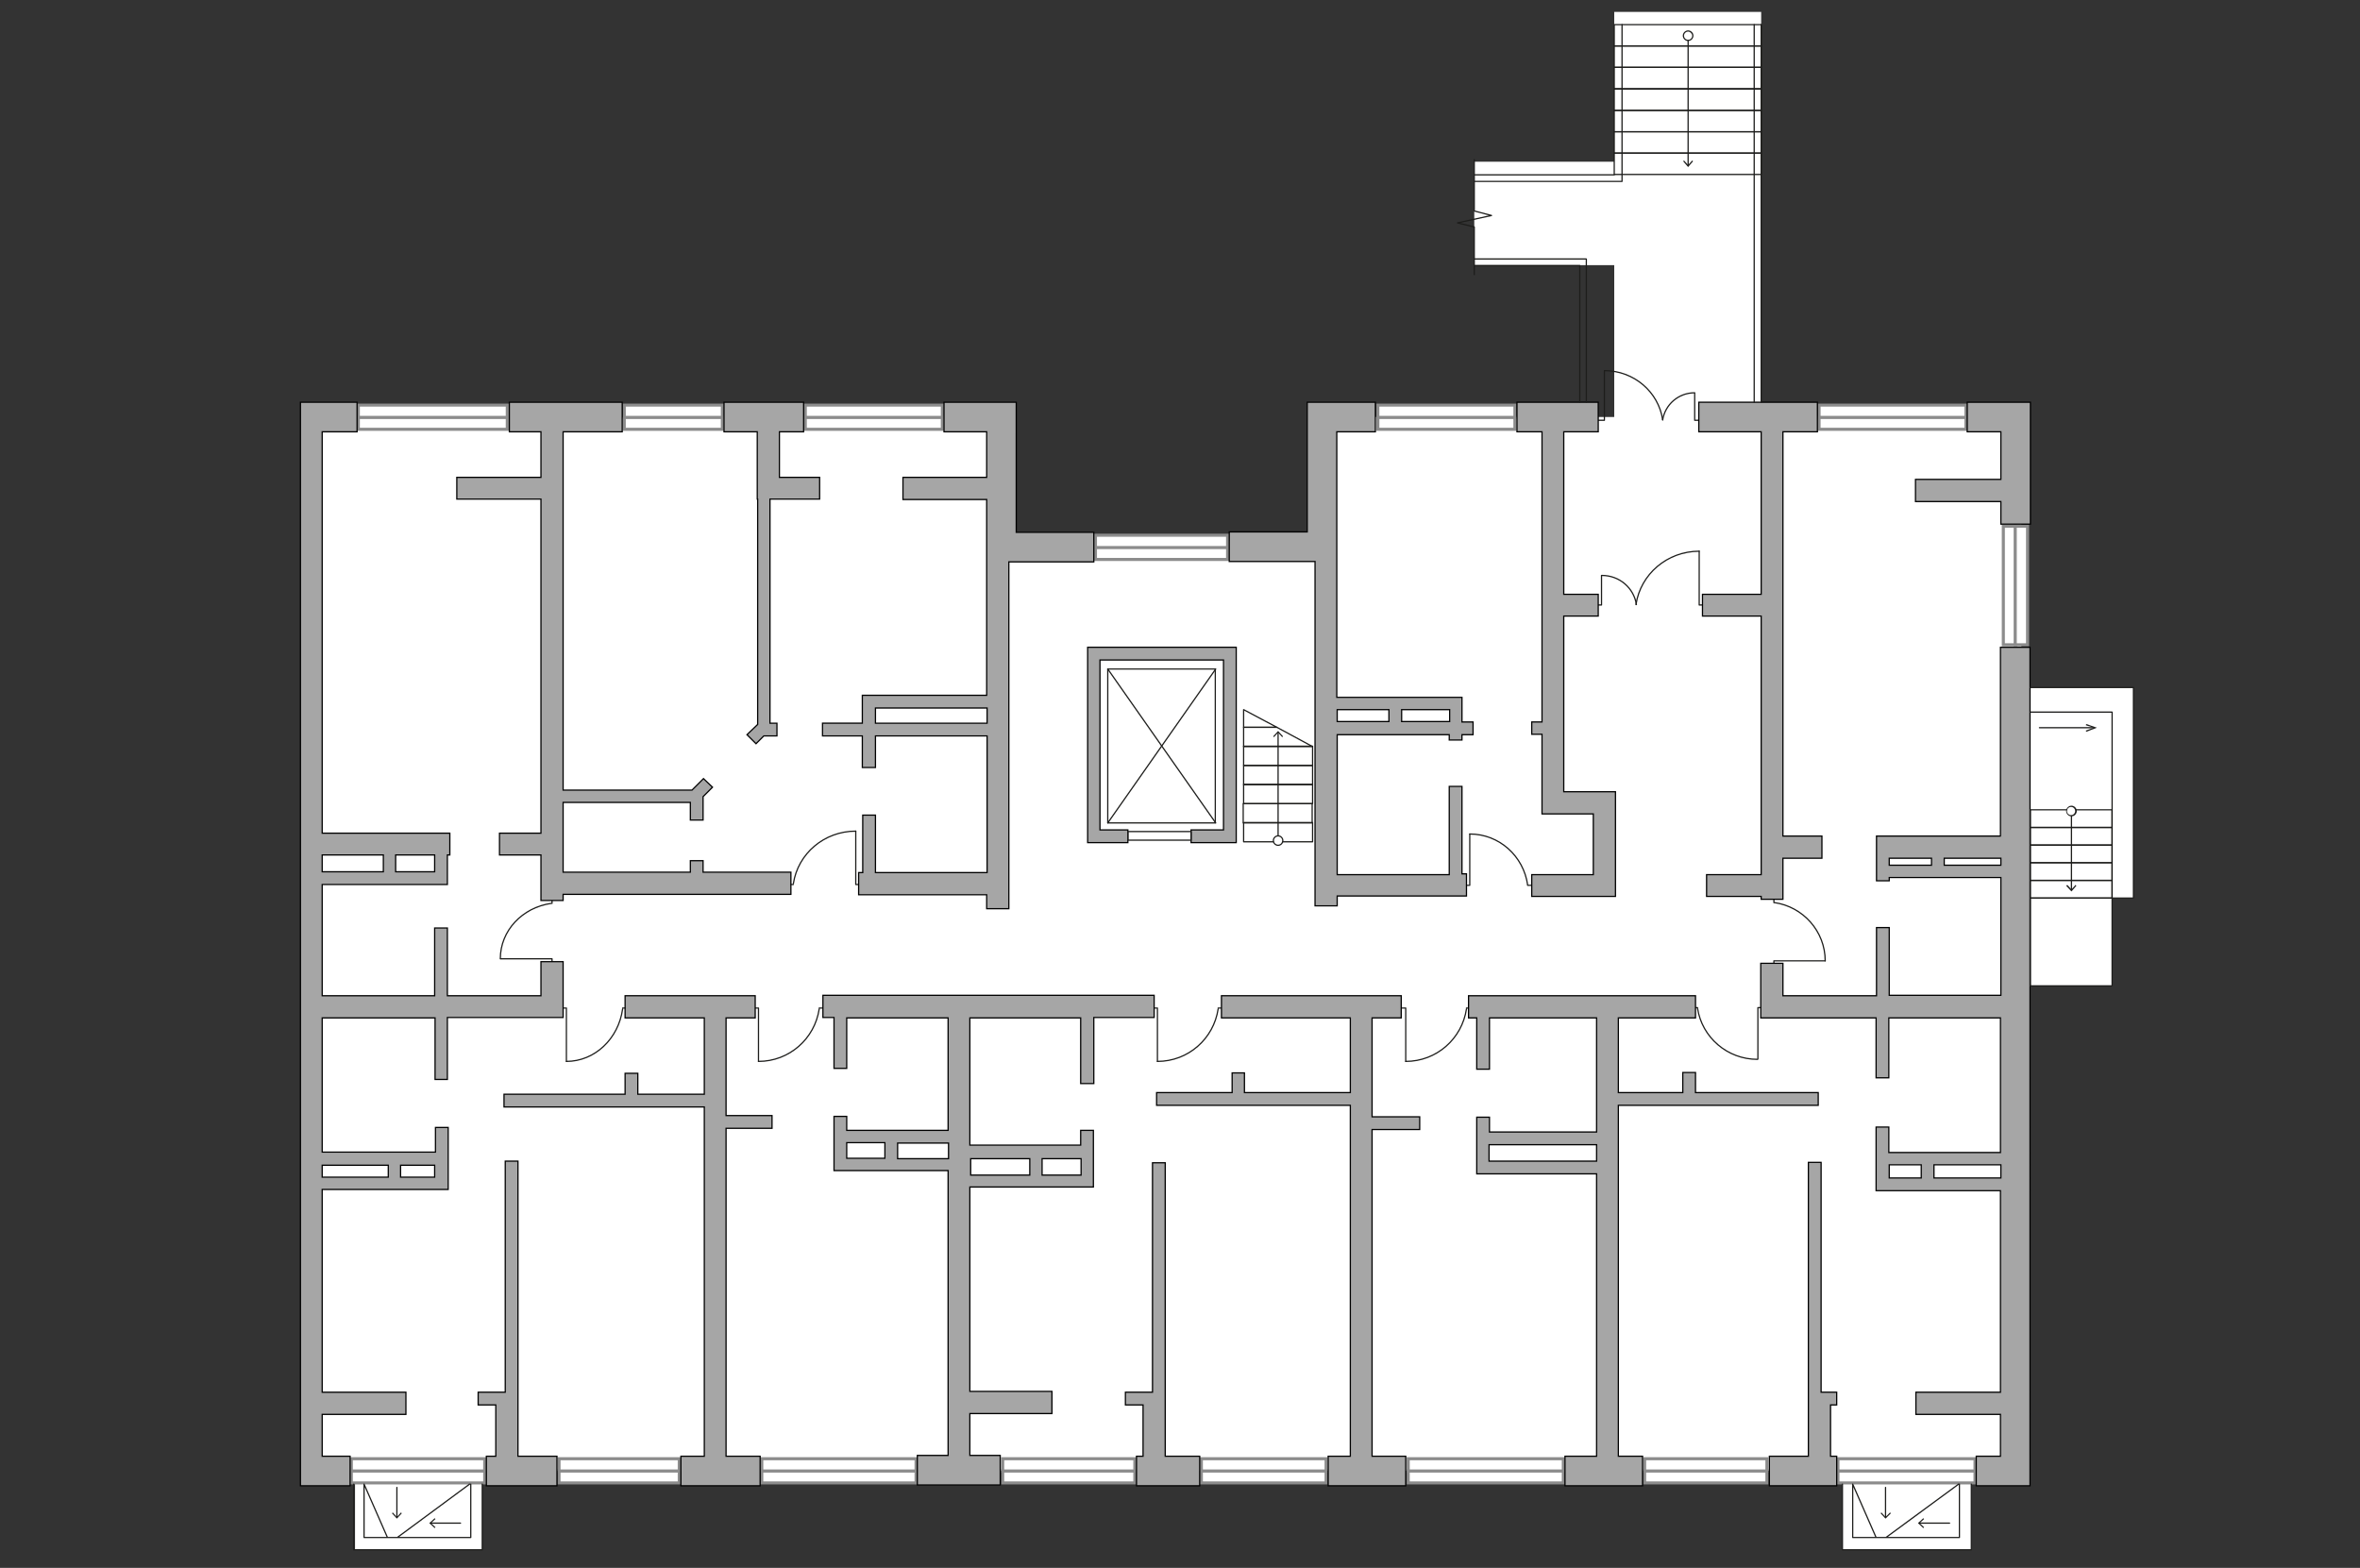 <?xml version="1.0" encoding="utf-8"?>
<!-- Generator: Adobe Illustrator 24.1.2, SVG Export Plug-In . SVG Version: 6.00 Build 0)  -->
<svg version="1.1" xmlns="http://www.w3.org/2000/svg" xmlns:xlink="http://www.w3.org/1999/xlink" x="0px" y="0px"
	 viewBox="0 0 575 382" style="enable-background:new 0 0 575 382;" xml:space="preserve">
<rect x="0" y="0" width="575" height="382" fill="#333333" stroke="none"/>
<style type="text/css">
	.st0{fill:#FFFFFF;}
	.st1{fill:#FFFFFF;stroke:#8C8C8C;stroke-width:0.75;stroke-linecap:round;stroke-miterlimit:10;}
	.st2{fill:none;stroke:#1D1D1B;stroke-width:0.3;stroke-linecap:round;stroke-linejoin:round;stroke-miterlimit:10;}
	.st3{fill:none;stroke:#1D1D1B;stroke-width:0.3;stroke-linecap:round;stroke-linejoin:round;}
	.st4{fill:#1D1D1B;}
	.st5{fill:#A6A6A6;stroke:#000000;stroke-width:0.3;stroke-miterlimit:22.926;}
	.st6{display:none;}
	.st7{display:inline;opacity:0.4;fill:#FFFFFF;stroke:#000000;stroke-miterlimit:10;}
	.st8{display:inline;fill:#FFFFFF;stroke:#000000;stroke-miterlimit:10;}
</style>
<g id="Слой_1">
	<g id="bg">
		<rect x="77" y="131.8" class="st0" width="414.1" height="226.5"/>
		<rect x="77" y="101.7" class="st0" width="166.6" height="77.9"/>
		<rect x="323.1" y="101.6" class="st0" width="169.4" height="87.2"/>
		<rect x="86.5" y="358.4" class="st0" width="31" height="19.2"/>
		<rect x="448.9" y="359.8" class="st0" width="31.4" height="17.8"/>
		<rect x="393.3" y="2.9" class="st0" width="35.8" height="106.1"/>
		<rect x="359.2" y="39.4" class="st0" width="44.3" height="25.2"/>
		<rect x="491.1" y="197.3" class="st0" width="23.5" height="43"/>
		<rect x="493.2" y="167.5" class="st0" width="26.6" height="51.3"/>
	</g>
	<g id="windows">
		<g>
			<path id="Vector_117_00000095328302427565975090000012540378746443453057_" class="st1" d="M447.8,358.3v3h33.4v-3H447.8z"/>
			<path id="Vector_123_00000104672292710413024990000004470445436977231545_" class="st1" d="M447.8,355.4v3h33.4v-3H447.8z"/>
		</g>
		<g>
			<path id="Vector_117_00000071559353321112533780000013857198178411916462_" class="st1" d="M443.2,101.6v3H479v-3H443.2z"/>
			<path id="Vector_123_00000034792973209038081920000009512511489431688891_" class="st1" d="M443.2,98.7v3H479v-3H443.2z"/>
		</g>
		<g>
			<path id="Vector_117_00000035507426768028439530000000683461794509513640_" class="st1" d="M335.7,101.6v3h33.4v-3H335.7z"/>
			<path id="Vector_123_00000036938131842934861880000010064539468317713037_" class="st1" d="M335.7,98.7v3h33.4v-3H335.7z"/>
		</g>
		<g>
			<path id="Vector_117_00000062915015425213158180000012605288740436021409_" class="st1" d="M266.9,133.3v3h32.2v-3H266.9z"/>
			<path id="Vector_123_00000183244975970629260320000017275214007127839398_" class="st1" d="M266.9,130.4v3h32.2v-3H266.9z"/>
		</g>
		<g>
			<path id="Vector_117_00000155137409679064186330000016068844066067781010_" class="st1" d="M196.2,101.6v3h33.4v-3H196.2z"/>
			<path id="Vector_123_00000138556814821843138090000007665315418511720836_" class="st1" d="M196.2,98.7v3h33.4v-3H196.2z"/>
		</g>
		<g>
			<path id="Vector_117_00000044160587256382039010000017302771427317316225_" class="st1" d="M152.1,101.6v3H176v-3H152.1z"/>
			<path id="Vector_123_00000170249018742896205120000015263709344996403876_" class="st1" d="M152.1,98.7v3H176v-3H152.1z"/>
		</g>
		<g>
			<path id="Vector_117_00000042002097801130763640000018251069487405264561_" class="st1" d="M87.3,101.6v3h36.3v-3H87.3z"/>
			<path id="Vector_123_00000065062125274231145510000000841455670377811884_" class="st1" d="M87.3,98.7v3h36.3v-3H87.3z"/>
		</g>
		<g>
			<path id="Vector_117_00000130641370828801522370000017541375136805371304_" class="st1" d="M491.1,128.2h-3v28.9h3V128.2z"/>
			<path id="Vector_123_00000109740877982735475910000004776552374314670468_" class="st1" d="M494,128.2h-3v28.9h3V128.2z"/>
		</g>
		<g>
			<path id="Vector_117_00000044174812456507574010000009147325135768727971_" class="st1" d="M400.7,358.3v3h29.8v-3H400.7z"/>
			<path id="Vector_123_00000107550772217532324350000000012094825290359455_" class="st1" d="M400.7,355.4v3h29.8v-3H400.7z"/>
		</g>
		<g>
			<path id="Vector_117_00000127729387295592364160000005100824252872553856_" class="st1" d="M343.1,358.3v3h37.8v-3H343.1z"/>
			<path id="Vector_123_00000114042464039577402160000008142805969055553679_" class="st1" d="M343.1,355.4v3h37.8v-3H343.1z"/>
		</g>
		<g>
			<path id="Vector_117_00000121237438655958808940000002599499429664192131_" class="st1" d="M292.7,358.3v3h30.4v-3H292.7z"/>
			<path id="Vector_123_00000052074641340100011900000011266073072406363294_" class="st1" d="M292.7,355.4v3h30.4v-3H292.7z"/>
		</g>
		<g>
			<path id="Vector_117_00000168807440453945970850000014658646269163373697_" class="st1" d="M244.3,358.3v3h32.2v-3H244.3z"/>
			<path id="Vector_123_00000010297887706784880220000014182968697850659207_" class="st1" d="M244.3,355.4v3h32.2v-3H244.3z"/>
		</g>
		<g>
			<path id="Vector_117_00000056397774429902866510000006378802133598005686_" class="st1" d="M185.6,358.3v3h37.6v-3H185.6z"/>
			<path id="Vector_123_00000119806881773364610290000000096070411055996067_" class="st1" d="M185.6,355.4v3h37.6v-3H185.6z"/>
		</g>
		<g>
			<path id="Vector_117_00000168082320731301117320000015190612786893569469_" class="st1" d="M136.2,358.3v3h29.3v-3H136.2z"/>
			<path id="Vector_123_00000075125222474584639730000010590173358350122151_" class="st1" d="M136.2,355.4v3h29.3v-3H136.2z"/>
		</g>
		<g>
			<path id="Vector_117_00000048491480270821249430000001607907990175513221_" class="st1" d="M85.6,358.3v3h32.5v-3H85.6z"/>
			<path id="Vector_123_00000062875174340015465220000003853154197114329735_" class="st1" d="M85.6,355.4v3h32.5v-3H85.6z"/>
		</g>
	</g>
	<g id="plan">
		<g>
			<g>
				<polyline class="st2" points="412.9,95.8 412.9,102.4 414.5,102.4 				"/>
				<path class="st2" d="M405.1,102.4"/>
				<path class="st2" d="M405.1,102.3c0.6-3.7,3.8-6.6,7.8-6.6"/>
			</g>
			<g>
				<polyline class="st2" points="390.9,90.3 390.9,102.4 388.9,102.4 				"/>
				<path class="st2" d="M405.1,102.4"/>
				<path class="st2" d="M405.1,102.3c-1-6.8-7-12-14.2-12"/>
			</g>
		</g>
		<g>
			<g>
				<polyline class="st2" points="390.2,140.2 390.2,147.4 388.4,147.4 				"/>
				<path class="st2" d="M398.7,147.4"/>
				<path class="st2" d="M398.7,147.3c-0.6-4-4.1-7.1-8.4-7.1"/>
			</g>
			<g>
				<polyline class="st2" points="414,134.3 414,147.4 416.3,147.4 				"/>
				<path class="st2" d="M398.6,147.4"/>
				<path class="st2" d="M398.6,147.3c1.1-7.4,7.6-13,15.4-13"/>
			</g>
		</g>
		<g>
			<polyline class="st2" points="428.3,258 428.3,245.5 429.9,245.5 			"/>
			<line class="st2" x1="411.6" y1="245.5" x2="413.6" y2="245.5"/>
			<path class="st2" d="M413.6,245.7c1.1,7,7.2,12.4,14.6,12.4"/>
		</g>
		<g>
			<polyline class="st2" points="444.7,234.1 432.2,234.1 432.2,235.7 			"/>
			<line class="st2" x1="432.2" y1="217.9" x2="432.2" y2="219.9"/>
			<path class="st2" d="M432.3,219.9c7,1,12.4,7,12.4,14.2"/>
		</g>
		<g>
			<polyline class="st2" points="342.5,258.6 342.5,245.6 340.8,245.6 			"/>
			<line class="st2" x1="359.3" y1="245.6" x2="357.3" y2="245.6"/>
			<path class="st2" d="M357.3,245.8c-1.1,7.3-7.3,12.8-14.8,12.8"/>
		</g>
		<g>
			<polyline class="st2" points="282,258.6 282,245.6 280.3,245.6 			"/>
			<line class="st2" x1="298.8" y1="245.6" x2="296.8" y2="245.6"/>
			<path class="st2" d="M296.8,245.8c-1.1,7.3-7.3,12.8-14.8,12.8"/>
		</g>
		<g>
			<polyline class="st2" points="184.8,258.6 184.8,245.6 183.1,245.6 			"/>
			<line class="st2" x1="201.6" y1="245.6" x2="199.6" y2="245.6"/>
			<path class="st2" d="M199.6,245.8c-1.1,7.3-7.3,12.8-14.8,12.8"/>
		</g>
		<g>
			<polyline class="st2" points="138,258.6 138,245.6 136.4,245.6 			"/>
			<line class="st2" x1="153.6" y1="245.6" x2="151.7" y2="245.6"/>
			<path class="st2" d="M151.7,245.8c-1,7.3-6.8,12.8-13.7,12.8"/>
		</g>
		<g>
			<polyline class="st2" points="208.5,202.5 208.5,215.5 210.2,215.5 			"/>
			<line class="st2" x1="191.2" y1="215.5" x2="193.3" y2="215.5"/>
			<path class="st2" d="M193.3,215.3c1.1-7.3,7.5-12.8,15.2-12.8"/>
		</g>
		<g>
			<polyline class="st2" points="122,233.6 134.5,233.6 134.5,235.1 			"/>
			<line class="st2" x1="134.5" y1="218.3" x2="134.5" y2="220.1"/>
			<path class="st2" d="M134.3,220.1c-7,1-12.4,6.6-12.4,13.5"/>
		</g>
		<g>
			<polyline class="st2" points="358.1,203.2 358.1,215.7 356.5,215.7 			"/>
			<line class="st2" x1="374.1" y1="215.7" x2="372.2" y2="215.7"/>
			<path class="st2" d="M372.2,215.6c-1-7-6.9-12.4-14.1-12.4"/>
		</g>
		<rect x="303" y="200.4" class="st2" width="16.8" height="4.7"/>
		<rect x="302.9" y="195.8" class="st2" width="16.8" height="4.7"/>
		<rect x="303" y="191.1" class="st2" width="16.8" height="4.7"/>
		<rect x="303" y="186.5" class="st2" width="16.8" height="4.7"/>
		<rect x="303" y="181.8" class="st2" width="16.8" height="4.7"/>
		<polygon class="st2" points="303,177.2 303,181.9 319.8,181.9 311.1,177.2 		"/>
		<polygon class="st2" points="303,172.9 303,177.2 311.1,177.2 		"/>
		<g>
			<g>
				<line class="st3" x1="311.4" y1="204.9" x2="311.4" y2="178.4"/>
				<g>
					<g>
						<path class="st0" d="M312.5,204.8c0,0.6-0.5,1.1-1.1,1.1s-1.1-0.5-1.1-1.1s0.5-1.1,1.1-1.1S312.5,204.2,312.5,204.8z"/>
						<path class="st4" d="M312.7,204.8c0-0.7-0.6-1.3-1.3-1.3s-1.3,0.6-1.3,1.3s0.6,1.3,1.3,1.3S312.7,205.5,312.7,204.8
							S312.7,205.5,312.7,204.8z M310.4,204.8c0-0.5,0.4-1,1-1c0.5,0,1,0.4,1,1c0,0.5-0.4,1-1,1
							C310.9,205.8,310.4,205.4,310.4,204.8C310.4,204.3,310.4,205.4,310.4,204.8z"/>
					</g>
				</g>
				<g>
					<polygon class="st4" points="312.6,179.4 312.4,179.6 311.4,178.5 310.4,179.6 310.2,179.4 311.4,178.1 					"/>
				</g>
			</g>
		</g>
		<rect x="269.9" y="163" class="st2" width="26.2" height="37.5"/>
		<line class="st2" x1="269.9" y1="163" x2="296.2" y2="200.5"/>
		<line class="st2" x1="296.2" y1="163" x2="269.9" y2="200.5"/>
		<g>
			<polygon class="st5" points="494,98 487.5,98 479.3,98 479.3,105.2 487.5,105.2 487.5,116.8 466.7,116.8 466.7,122.2 
				487.5,122.2 487.5,127.7 494.7,127.7 494.7,98 			"/>
			<path class="st5" d="M487.5,203.7h-30.3l0,0v5.3v5.6h3.1v-0.8h27.2v28.7h-27.2V226h-3.1v16.6h-22.8v-7.9H429V248h0.9h4.4h22.8
				v14.6h3.1V248h27.2v32.8h-27.2v-6.2h-3.1v15.5h2.1h1h7.8h3.1h16.3v49.1h-20.6v5.4h20.6v10.2h-5.9v7.2h13.1v-0.7v-6.5V157.7h-7.2
				v46H487.5z M460.3,209.1h10.3v1.7h-10.3V209.1z M473.7,210.8v-1.7h13.8v1.7H473.7z M460.3,287v-3.2h7.8v3.2H460.3z M471.2,287
				v-3.2h16.3v3.2H471.2z"/>
			<polygon class="st5" points="126.2,341.9 126.2,339.2 126.2,282.9 123.1,282.9 123.1,339.2 120.8,339.2 116.5,339.2 116.5,342.3 
				120.8,342.3 120.8,354.8 118.5,354.8 118.5,362 135.7,362 135.7,354.8 126.2,354.8 			"/>
			<polygon class="st5" points="283.9,341.9 283.9,339.2 283.9,283.3 280.8,283.3 280.8,339.2 278.5,339.2 274.2,339.2 274.2,342.3 
				278.5,342.3 278.5,354.8 276.9,354.8 276.9,362 292.3,362 292.3,354.8 283.9,354.8 			"/>
			<polygon class="st5" points="176.9,248 184,248 184,242.6 152.3,242.6 152.3,248 171.6,248 171.6,266.6 155.4,266.6 155.4,261.5 
				152.3,261.5 152.3,266.6 122.8,266.6 122.8,269.7 171.6,269.7 171.6,354.8 165.9,354.8 165.9,362 185.2,362 185.2,354.8 
				176.9,354.8 176.9,274.9 188.1,274.9 188.1,271.8 176.9,271.8 			"/>
			<polygon class="st5" points="334.3,248 341.4,248 341.4,242.6 297.6,242.6 297.6,248 329,248 329,266.2 303.2,266.2 303.2,261.4 
				300.2,261.4 300.2,266.2 281.8,266.2 281.8,269.3 329,269.3 329,354.8 323.6,354.8 323.6,362 342.5,362 342.5,354.8 334.3,354.8 
				334.3,275.2 345.9,275.2 345.9,272.1 334.3,272.1 			"/>
			<path class="st5" d="M394.3,269.3H443v-3.1h-29.9v-4.9H410v4.9h-15.7V248h18.8v-5.4h-55.3v5.4h2v12.5h3.1V248H389v27.8h-26.1
				v-3.6h-3.1v3.6v3.1v4v3.1h3.1H389v68.8h-7.7v7.2h18.9v-7.2h-5.9V269.3z M362.8,282.9v-4H389v4H362.8z"/>
			<polygon class="st5" points="189.9,105.2 195.8,105.2 195.8,98 176.4,98 176.4,105.2 184.5,105.2 184.5,116.3 184.5,119.4 
				184.5,121.6 184.6,121.6 184.6,176.5 182,179 184.2,181.2 186.1,179.3 189.3,179.3 189.3,176.2 187.6,176.2 187.6,121.6 
				199.7,121.6 199.7,116.3 189.9,116.3 			"/>
			<polygon class="st5" points="375.7,175.9 373.2,175.9 373.2,178.9 375.7,178.9 375.7,192.9 375.7,197 375.7,198.3 388.2,198.3 
				388.2,213.1 373.2,213.1 373.2,218.4 388.2,218.4 392.5,218.4 393.6,218.4 393.6,192.9 392.5,192.9 388.2,192.9 381,192.9 
				381,150.1 389.4,150.1 389.4,144.8 381,144.8 381,105.2 389.4,105.2 389.4,98 369.6,98 369.6,105.2 375.7,105.2 			"/>
			<polygon class="st5" points="429.1,144.8 414.8,144.8 414.8,150.1 429.1,150.1 429.1,213.1 415.8,213.1 415.8,218.4 429.1,218.4 
				429.1,219.1 434.4,219.1 434.4,209.1 443.9,209.1 443.9,203.7 434.4,203.7 434.4,105.2 442.8,105.2 442.8,98 413.9,98 
				413.9,105.2 429.1,105.2 			"/>
			<path class="st5" d="M210.2,187h3.1v-7.7h27.2v33.3h-27.2v-14h-3.1v14h-1v5.4h31.2v3.4h5.4v-84.5h1.8h18.9v-7.2h-18.9V98h-3.3
				l0,0H230v7.2h10.4v11.1H220v5.4h20.4v11.6v3.6v32.5h-27.2h-3.1v3.1v3.7h-9.7v3.1h9.7v7.7H210.2z M213.3,172.5h27.2v3.7h-27.2
				V172.5z"/>
			<polygon class="st5" points="171.3,209.7 168.2,209.7 168.2,212.5 137.2,212.5 137.2,195.5 168.2,195.5 168.2,199.8 171.3,199.8 
				171.3,194.1 173.6,191.8 171.4,189.7 168.6,192.5 137.2,192.5 137.2,105.2 151.6,105.2 151.6,98 124.1,98 124.1,105.2 
				131.8,105.2 131.8,116.3 111.3,116.3 111.3,121.6 131.8,121.6 131.8,203 121.7,203 121.7,208.3 131.8,208.3 131.8,219.4 
				137.2,219.4 137.2,217.9 192.7,217.9 192.7,212.5 171.3,212.5 			"/>
			<path class="st5" d="M356.2,191.6h-3.1v21.5h-27.3V179h27.3v1.3h3.1V179h2.7v-3.1h-2.7V173v-3.1h-3.1h-11.7h-3.1h-12.6v-33v-2.4
				v-4.8V127v-21.8h9.4V98h-14.3l0,0h-2.3v31.6h-19v7.2h20.9v83.9h5.4v-2.4h31.5v-5.4h-1.1L356.2,191.6L356.2,191.6z M353.2,172.9
				v2.9h-11.7v-2.9H353.2z M338.4,172.9v2.9h-12.6v-2.9H338.4z"/>
			<polygon class="st5" points="443.7,339.2 443.7,283.2 440.6,283.2 440.6,339.2 440.6,354.8 431.1,354.8 431.1,362 447.5,362 
				447.5,354.8 446,354.8 446,342.3 447.5,342.3 447.5,339.2 446,339.2 			"/>
			<path class="st5" d="M266.5,263.9v-16h14.7v-5.4h-80.7v5.4h2.7v12.4h3.1V248H231v27.4h-24.7V272h-3.1v3.3v3.1v3.8v1.9v1.1H231
				v69.4h-7.5v7.2h20.2v-7.2h-7.4v-10.2h20V339h-20v-49.8h14.4h3.1h9.5h3.1v-3.1v-4V279v-3.6h-3.1v3.6h-27v-31h27v16h3.2V263.9z
				 M206.3,278.4h9.3v3.8h-9.3V278.4z M218.7,282.3v-3.8h12.4v3.8H218.7z M263.4,286.3h-9.5v-4h9.5V286.3z M250.9,282.3v4h-14.4v-4
				H250.9z"/>
			<path class="st5" d="M109,262.9v-15h22.8h4.3h1.1v-13.6h-5.4v8.3H109v-16.5h-3.1v16.5H78.5v-27.1H109v-0.8v-2.3v-4.1h0.6V203
				H78.5v-97.8H87V98h-8.5h-4.3h-1v264H75h3.5h6.8v-7.2h-6.8v-10.2h20.4v-5.4H78.5v-49.4h16.2h3.1h8.3h3.1v-3.1v-2.9v-3.1v-6h-3.1v6
				H78.5V248H106v15h3V262.9z M105.9,212.4h-9.5v-4.1h9.5V212.4z M93.4,208.3v4.1H78.5v-4.1H93.4z M105.9,286.8h-8.3v-2.9h8.3V286.8
				z M94.6,283.9v2.9H78.5v-2.9H94.6z"/>
			<polygon class="st5" points="290.2,202.2 290.2,205.3 298.1,205.3 300.1,205.3 301.2,205.3 301.2,157.7 300.8,157.7 298.1,157.7 
				265,157.7 265,158.3 265,158.3 265,205.3 265,205.3 268,205.3 274.8,205.3 274.8,202.2 268,202.2 268,160.8 298.1,160.8 
				298.1,202.2 			"/>
		</g>
		<rect x="494.7" y="197.3" class="st2" width="19.9" height="4.3"/>
		<rect x="494.7" y="201.6" class="st2" width="19.9" height="4.3"/>
		<rect x="494.7" y="205.9" class="st2" width="19.9" height="4.3"/>
		<rect x="494.7" y="210.2" class="st2" width="19.9" height="4.3"/>
		<rect x="494.7" y="214.5" class="st2" width="19.9" height="4.3"/>
		<rect x="494.7" y="218.8" class="st2" width="19.9" height="21.4"/>
		<polyline class="st2" points="494.7,167.5 519.8,167.5 519.8,218.8 514.6,218.8 514.6,173.5 494.7,173.5 		"/>
		<g>
			<g>
				<line class="st3" x1="496.9" y1="177.3" x2="510.1" y2="177.3"/>
				<g>
					<polygon class="st4" points="508.3,178.3 508.2,178 510.1,177.3 508.2,176.7 508.3,176.4 510.9,177.3 					"/>
				</g>
			</g>
		</g>
		<g>
			<g>
				<line class="st3" x1="504.7" y1="197.5" x2="504.7" y2="216.8"/>
				<g>
					<g>
						<circle class="st0" cx="504.7" cy="197.6" r="1.1"/>
						<path class="st4" d="M503.4,197.6c0,0.7,0.6,1.3,1.3,1.3s1.3-0.6,1.3-1.3s-0.6-1.3-1.3-1.3S503.4,196.9,503.4,197.6
							C503.4,198.3,503.4,196.9,503.4,197.6z M505.6,197.6c0,0.5-0.4,1-1,1c-0.5,0-1-0.4-1-1c0-0.5,0.4-1,1-1
							S505.6,197.1,505.6,197.6C505.6,198.2,505.6,197.1,505.6,197.6z"/>
					</g>
				</g>
				<g>
					<polygon class="st4" points="503.4,215.8 503.7,215.6 504.7,216.7 505.7,215.6 505.9,215.8 504.7,217.2 					"/>
				</g>
			</g>
		</g>
		<g>
			<g>
				<line class="st3" x1="411.3" y1="8.6" x2="411.3" y2="40.3"/>
				<g>
					<g>
						<circle class="st0" cx="411.3" cy="8.7" r="1.1"/>
						<path class="st4" d="M410,8.7c0,0.7,0.6,1.3,1.3,1.3s1.3-0.6,1.3-1.3s-0.6-1.3-1.3-1.3S410,8,410,8.7S410,8,410,8.7z
							 M412.3,8.7c0,0.5-0.4,1-1,1c-0.5,0-1-0.4-1-1c0-0.5,0.4-1,1-1C411.8,7.7,412.3,8.2,412.3,8.7S412.3,8.2,412.3,8.7z"/>
					</g>
				</g>
				<g>
					<polygon class="st4" points="410.1,39.3 410.3,39.1 411.3,40.2 412.3,39.1 412.5,39.3 411.3,40.7 					"/>
				</g>
			</g>
		</g>
		<rect x="393.3" y="6" class="st2" width="35.8" height="5.2"/>
		<rect x="393.3" y="11.2" class="st2" width="35.8" height="5.2"/>
		<rect x="393.3" y="16.4" class="st2" width="35.8" height="5.2"/>
		<rect x="393.3" y="21.7" class="st2" width="35.8" height="5.2"/>
		<rect x="393.3" y="26.9" class="st2" width="35.8" height="5.2"/>
		<rect x="393.3" y="32.1" class="st2" width="35.8" height="5.2"/>
		<rect x="393.3" y="37.3" class="st2" width="35.8" height="5.2"/>
		<line class="st2" x1="429.1" y1="98" x2="429.1" y2="6"/>
		<line class="st2" x1="427.4" y1="98" x2="427.4" y2="6"/>
		<line class="st2" x1="393.3" y1="42.6" x2="359.2" y2="42.6"/>
		<polyline class="st2" points="359.2,44.2 395.2,44.2 395.2,6 		"/>
		<polyline class="st2" points="384.9,98 384.9,64.7 359.2,64.7 		"/>
		<polyline class="st2" points="359.2,63.1 386.5,63.1 386.5,98 		"/>
		<polyline class="st2" points="359.2,38.9 359.2,51.4 363.4,52.5 355.1,54.3 359.2,55.3 359.2,66.9 		"/>
		<polyline class="st2" points="448.9,361.6 448.9,377.6 480.3,377.6 480.3,361.6 		"/>
		<polyline class="st2" points="477.4,361.6 477.4,374.6 451.4,374.6 451.4,361.6 457.1,374.6 459.5,374.6 477.2,361.6 		"/>
		<g>
			<g>
				<line class="st3" x1="459.4" y1="362.4" x2="459.4" y2="369.7"/>
				<g>
					<polygon class="st4" points="458.2,368.7 458.4,368.5 459.4,369.6 460.5,368.5 460.7,368.7 459.4,370 					"/>
				</g>
			</g>
		</g>
		<g>
			<g>
				<line class="st3" x1="475" y1="371.1" x2="467.6" y2="371.1"/>
				<g>
					<polygon class="st4" points="468.6,369.9 468.8,370.1 467.7,371.1 468.8,372.1 468.6,372.3 467.3,371.1 					"/>
				</g>
			</g>
		</g>
		<polyline class="st2" points="86.2,361.6 86.2,377.6 117.5,377.6 117.5,361.6 		"/>
		<polyline class="st2" points="114.7,361.6 114.7,374.6 88.7,374.6 88.7,361.6 94.4,374.6 96.8,374.6 114.4,361.6 		"/>
		<g>
			<g>
				<line class="st3" x1="96.7" y1="362.4" x2="96.7" y2="369.7"/>
				<g>
					<polygon class="st4" points="95.5,368.7 95.7,368.5 96.7,369.6 97.7,368.5 97.9,368.7 96.7,370 					"/>
				</g>
			</g>
		</g>
		<g>
			<g>
				<line class="st3" x1="112.2" y1="371.1" x2="104.9" y2="371.1"/>
				<g>
					<polygon class="st4" points="105.9,369.9 106.1,370.1 105,371.1 106.1,372.1 105.9,372.3 104.6,371.1 					"/>
				</g>
			</g>
		</g>
		<rect x="274.8" y="202.6" class="st2" width="15.4" height="2.1"/>
	</g>
</g>
<g id="flats" class="st6">
	<polygon id="f1" class="st7" points="325.7,105.2 325.7,213.1 388.2,213.1 388.2,198.3 375.7,198.3 375.7,105.2 	"/>
	<polygon id="f2" class="st8" points="434.4,105.2 434.4,242.6 487.5,242.6 487.5,108.6 487.5,105.2 	"/>
	<polygon id="f3" class="st8" points="487.4,248.1 487.4,354.8 394.3,354.8 394.3,248.1 476.4,248.1 	"/>
	<polygon id="f4" class="st8" points="389,248.1 389,354.8 334.3,354.8 334.3,248.1 388.7,248.1 	"/>
	<polygon id="f5" class="st8" points="329,248 329,354.8 236.3,354.8 236.3,248 321.7,248 	"/>
	<polygon id="f6" class="st8" points="231,248 231,354.7 176.9,354.7 176.9,248 229.6,248 	"/>
	<polygon id="f7" class="st8" points="171.6,248 171.6,354.8 78.5,354.8 78.5,248 170.6,248 	"/>
	<polygon id="f8" class="st8" points="78.6,105.2 78.6,242.6 131.8,242.6 131.8,105.2 79,105.2 	"/>
	<polygon id="f9" class="st8" points="137.2,105.2 137.2,212.5 240.5,212.5 240.5,105.2 137.7,105.2 	"/>
</g>
</svg>
